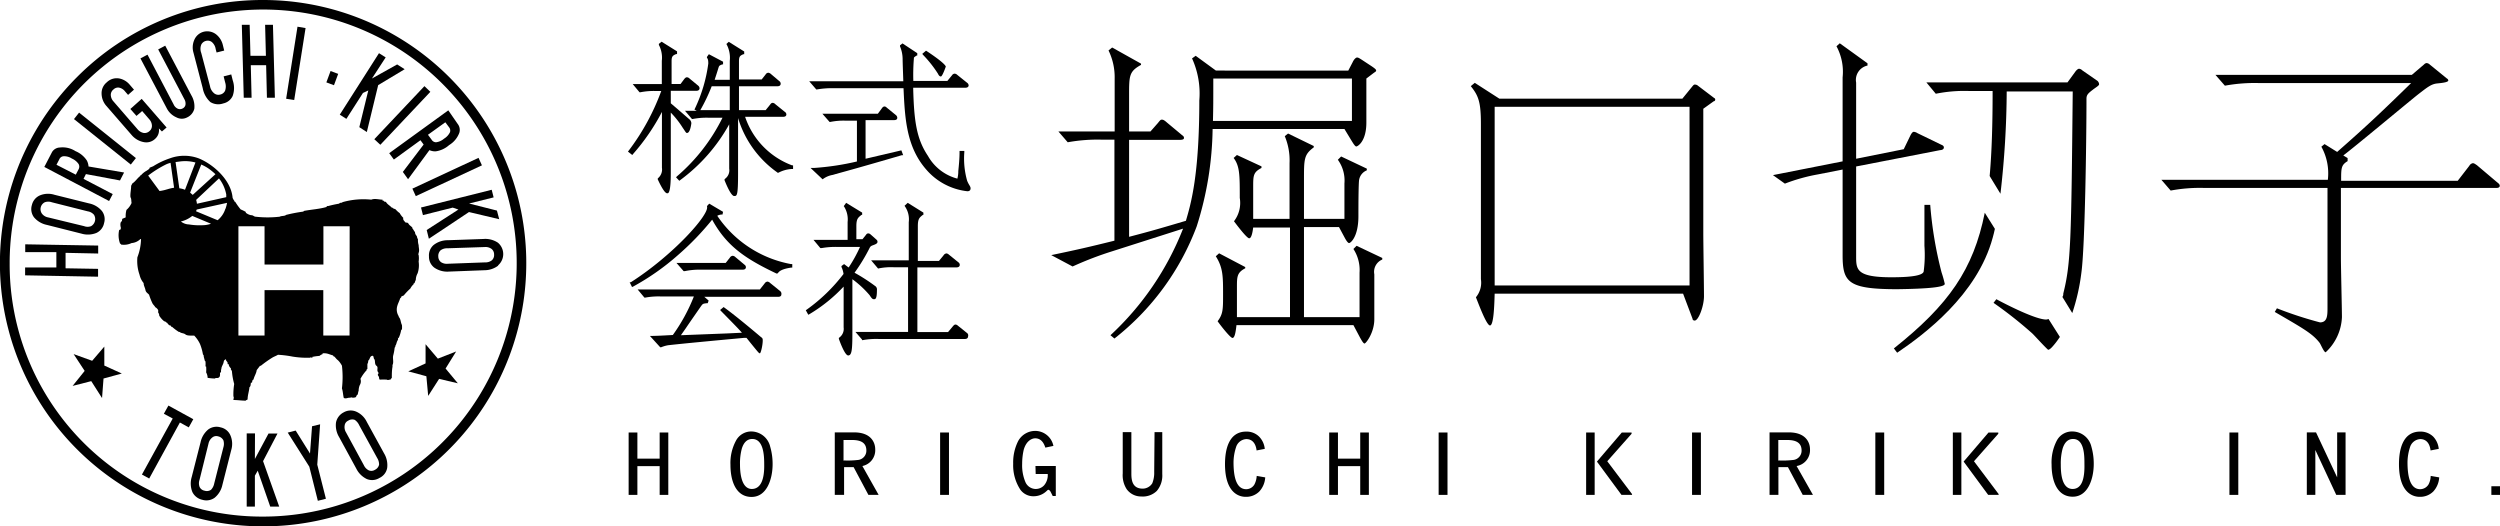 <svg id="レイヤー_1" data-name="レイヤー 1" xmlns="http://www.w3.org/2000/svg" viewBox="0 0 220 46.32"><title>hk_logo</title><path d="M409.2,393.25l1.63.59,1.07-1.25,0,1.67,1.54.7-1.61.44-.13,1.72-.95-1.49-1.64.42,1.06-1.32Z" transform="translate(-402.72 -362.09)"/><path d="M407.68,385.63l0-1.35-2.74,0v-.69l6.42.11v.7l-2.87-.06,0,1.36,2.86.05v.69l-6.42-.12v-.69Z" transform="translate(-402.72 -362.09)"/><path d="M406.22,379.29a1.87,1.87,0,0,1,1.29-.06l3.05.76a2,2,0,0,1,1.13.67,1.19,1.19,0,0,1,.19,1.06,1.21,1.21,0,0,1-.68.87,2,2,0,0,1-1.31.06l-3.05-.77a2,2,0,0,1-1.13-.67,1.21,1.21,0,0,1-.18-1.09A1.22,1.22,0,0,1,406.22,379.29Zm3.9,2.7a.86.86,0,0,0,.62,0,.72.72,0,0,0,.25-1,.9.9,0,0,0-.54-.3l-3.17-.8a.91.91,0,0,0-.62,0,.68.68,0,0,0-.25,1,.87.87,0,0,0,.54.33Z" transform="translate(-402.72 -362.09)"/><path d="M408,375.07a2.08,2.08,0,0,1,1.36.32,2.21,2.21,0,0,1,1,.82,1.3,1.3,0,0,1,.15.53l3.13.53-.36.7-3-.56-.21.42,2.57,1.34-.32.61-5.7-3,.68-1.31A.84.84,0,0,1,408,375.07Zm1.39,2.39.25-.48a.48.48,0,0,0,0-.45,1.38,1.38,0,0,0-.6-.49,1.23,1.23,0,0,0-.74-.2.44.44,0,0,0-.36.27l-.25.48Z" transform="translate(-402.72 -362.09)"/><path d="M414.68,376l-.45.57-5-4,.45-.57Z" transform="translate(-402.72 -362.09)"/><path d="M413.24,369a1.6,1.6,0,0,1,.9.55l.37.43-.52.46-.27-.31a.88.88,0,0,0-.53-.33.57.57,0,0,0-.48.16.6.6,0,0,0-.24.46.88.88,0,0,0,.23.59l2.12,2.45a.93.93,0,0,0,.54.33.62.62,0,0,0,.52-.17.59.59,0,0,0,.21-.47.88.88,0,0,0-.25-.58l-.61-.71-.5.43-.54-.61,1-.89,2.19,2.52-.41.35-.27-.27a1,1,0,0,1-.31.9,1.12,1.12,0,0,1-1,.31,1.85,1.85,0,0,1-1.07-.61l-2.25-2.59a1.67,1.67,0,0,1-.41-1.06,1.22,1.22,0,0,1,.45-1A1.25,1.25,0,0,1,413.24,369Z" transform="translate(-402.72 -362.09)"/><path d="M418,371.28a.73.73,0,0,0,.33.36.48.48,0,0,0,.45,0,.46.46,0,0,0,.26-.31.77.77,0,0,0-.1-.52l-2.3-4.37.62-.33,2.3,4.37a1.9,1.9,0,0,1,.26,1.18,1.14,1.14,0,0,1-.63.76,1,1,0,0,1-.94,0,1.72,1.72,0,0,1-.85-.79l-2.32-4.4.62-.33Z" transform="translate(-402.72 -362.09)"/><path d="M421.72,365.1a1.7,1.7,0,0,1,.61.95l.12.49-.67.17-.08-.3a1,1,0,0,0-.35-.63.59.59,0,0,0-.51-.09.62.62,0,0,0-.41.33,1,1,0,0,0,0,.73l.77,2.92a1.05,1.05,0,0,0,.39.65.59.59,0,0,0,.51.09.61.61,0,0,0,.43-.34,1.18,1.18,0,0,0,0-.74l-.13-.52.67-.17.13.52a2.08,2.08,0,0,1,0,1.36,1.17,1.17,0,0,1-.83.67,1.32,1.32,0,0,1-1.14-.12,2.18,2.18,0,0,1-.67-1.22l-.81-3.11a1.64,1.64,0,0,1,.06-1.12,1.23,1.23,0,0,1,.85-.74A1.28,1.28,0,0,1,421.72,365.1Z" transform="translate(-402.72 -362.09)"/><path d="M424.76,367l1.36,0-.07-2.73.69,0,.17,6.42h-.7l-.07-2.86-1.35,0,.07,2.86-.69,0-.17-6.42.69,0Z" transform="translate(-402.72 -362.09)"/><path d="M428.61,370.89l-.71-.11,1-6.34.71.12Z" transform="translate(-402.72 -362.09)"/><path d="M431.44,369.34l.37-1,.67.25-.37,1Z" transform="translate(-402.72 -362.09)"/><path d="M435.45,369l2.22-1.24.66.42L436,369.58l-1,4.13-.66-.43.79-3.23-.47.22-1.46,2.28-.58-.37,3.45-5.41.59.37Z" transform="translate(-402.72 -362.09)"/><path d="M436.19,374.83l-.53-.49,4.41-4.67.52.5Z" transform="translate(-402.72 -362.09)"/><path d="M443.14,373.78a2.14,2.14,0,0,1-.9,1.08,2.24,2.24,0,0,1-1.19.55,1.21,1.21,0,0,1-.54-.11l-1.88,2.56-.46-.64,1.83-2.41-.28-.38-2.34,1.7-.41-.56,5.2-3.77L443,373A.85.85,0,0,1,443.14,373.78Zm-2.76.17.32.43a.46.46,0,0,0,.39.23,1.33,1.33,0,0,0,.71-.32,1.35,1.35,0,0,0,.52-.57.46.46,0,0,0-.09-.44l-.32-.43Z" transform="translate(-402.72 -362.09)"/><path d="M439.31,379.35l-.3-.66,5.82-2.71.3.66Z" transform="translate(-402.72 -362.09)"/><path d="M444,380l2.45.62.2.76-2.66-.63-3.53,2.35-.19-.77,2.79-1.8-.5-.17-2.62.66-.17-.67,6.22-1.56.17.67Z" transform="translate(-402.72 -362.09)"/><path d="M446.58,385.45a2,2,0,0,1-1.22.42l-3.14.12a2,2,0,0,1-1.27-.34,1.19,1.19,0,0,1-.48-1,1.2,1.2,0,0,1,.41-1,2,2,0,0,1,1.24-.42l3.14-.11a2,2,0,0,1,1.28.33,1.31,1.31,0,0,1,0,2Zm-4.5-1.51a.92.92,0,0,0-.59.18.68.68,0,0,0-.2.55.63.63,0,0,0,.24.49.92.92,0,0,0,.6.14l3.27-.12A.92.92,0,0,0,446,385a.62.62,0,0,0,.2-.51.61.61,0,0,0-.23-.5.9.9,0,0,0-.61-.16Z" transform="translate(-402.72 -362.09)"/><path d="M440.4,396.93l-.16-1.73-1.59-.43,1.52-.7,0-1.69,1.08,1.27,1.61-.63-.93,1.5,1.08,1.3-1.65-.39Z" transform="translate(-402.72 -362.09)"/><path d="M409.5,368.87a23.16,23.16,0,1,0,16.37-6.78A23,23,0,0,0,409.5,368.87Zm-5.93,16.38a22.31,22.31,0,1,1,22.3,22.3A22.2,22.2,0,0,1,403.57,385.25Z" transform="translate(-402.72 -362.09)"/><path d="M419.33,399.7l-.78-.43-2.7,4.93-.64-.35,2.71-4.93-.78-.42.4-.72,2.19,1.2Z" transform="translate(-402.72 -362.09)"/><path d="M423,400.41a1.89,1.89,0,0,1,.07,1.28l-.78,3.07a2,2,0,0,1-.68,1.13,1.24,1.24,0,0,1-1.09.18,1.27,1.27,0,0,1-.87-.68,2,2,0,0,1-.06-1.32l.78-3.06a2,2,0,0,1,.68-1.13,1.23,1.23,0,0,1,1.09-.18A1.2,1.2,0,0,1,423,400.41Zm-2.72,3.9a.93.93,0,0,0,0,.62.59.59,0,0,0,.44.34.65.65,0,0,0,.57-.08,1.08,1.08,0,0,0,.28-.55l.81-3.19a1.07,1.07,0,0,0,0-.61.68.68,0,0,0-.46-.35.55.55,0,0,0-.52.1.92.92,0,0,0-.33.53Z" transform="translate(-402.72 -362.09)"/><path d="M425.15,402.48l1.2-2.24h.79l-1.27,2.43,1.42,4h-.79l-1.1-3.16-.25.44v2.72h-.72v-6.44h.73Z" transform="translate(-402.72 -362.09)"/><path d="M430,402l.18-2.4.71-.17-.25,3.55.76,3-.71.18-.75-3-1.9-3,.7-.18Z" transform="translate(-402.72 -362.09)"/><path d="M434.08,398.32a1.86,1.86,0,0,1,.92.9l1.52,2.77a2,2,0,0,1,.27,1.29,1.2,1.2,0,0,1-.68.87,1.23,1.23,0,0,1-1.1.1,2,2,0,0,1-.94-.93l-1.51-2.77a2,2,0,0,1-.27-1.29,1.28,1.28,0,0,1,.67-.88A1.23,1.23,0,0,1,434.08,398.32Zm.66,4.71a.94.94,0,0,0,.43.45.58.58,0,0,0,.55-.05.66.66,0,0,0,.36-.45,1.07,1.07,0,0,0-.17-.59l-1.58-2.88a1.14,1.14,0,0,0-.39-.47.64.64,0,0,0-.58.07.53.53,0,0,0-.31.42.88.88,0,0,0,.12.61Z" transform="translate(-402.72 -362.09)"/><path d="M439.56,385.11a1.9,1.9,0,0,0,0-.58c-.06-.06,0-.13,0-.19.09-.23,0-.45,0-.68a1.49,1.49,0,0,1-.06-.51.77.77,0,0,1-.1-.29.48.48,0,0,1-.16-.35c-.1-.1-.13-.22-.23-.32v-.06c-.09-.13-.25-.2-.32-.32s-.12-.13-.22-.13-.13-.1-.19-.16-.1-.16-.07-.26a1.78,1.78,0,0,1-.32-.42,1.75,1.75,0,0,1-.35-.32c-.09-.06-.22-.06-.29-.16h-.06c-.16-.19-.39-.28-.51-.51-.07,0-.16,0-.2-.1h-.09a.11.11,0,0,1,0-.09c-.32,0-.68-.13-1,0a6.75,6.75,0,0,0-2.53.22c-.06.1-.22,0-.29.13-.35.06-.67.13-1,.22a.13.13,0,0,0-.1,0s0,.07,0,.07c-.64.19-1.31.22-2,.35l-.06.06a13.83,13.83,0,0,0-1.51.29c-.15.13-.38.06-.57.16a9.39,9.39,0,0,1-2.12,0c-.12,0-.22-.13-.35-.13s-.35-.09-.51-.22v-.07a3.11,3.11,0,0,0-.45-.22,5.42,5.42,0,0,1-.48-.67s-.06,0-.06,0v-.06a1.22,1.22,0,0,1-.17-.29c-.14-1.63-1.79-3-3-3.48a3.66,3.66,0,0,0-2.51,0,6.75,6.75,0,0,0-1.48.7l-.27.11s-.06,0-.06.1l-.07.06-.17.12a1.76,1.76,0,0,0-.5.4h-.06v.06c-.26.19-.42.48-.71.67a1.86,1.86,0,0,1-.1.2c0,.35-.09.67-.06,1,.1.16.06.35.1.51a1.7,1.7,0,0,1-.45.61,2,2,0,0,0-.07.61c0,.13-.16.06-.22.16h-.06c-.07.1,0,.19-.1.26s-.1.32-.06.48,0,.09,0,.16-.07.09-.13.09a2.09,2.09,0,0,0,.06,1.16c0,.06.1.06.1.13a1.56,1.56,0,0,0,.93-.13,1.24,1.24,0,0,0,.77-.35s.06,0,.06,0a4.65,4.65,0,0,1-.32,1.6,3.66,3.66,0,0,0,.19,1.54,1.72,1.72,0,0,0,.36.73c0,.23.12.39.16.61s.22.29.32.42a5.66,5.66,0,0,0,.29.74c.06.13.19.22.25.35a.65.65,0,0,1,.26.26v.22a.37.37,0,0,1,.09.26,1.84,1.84,0,0,0,.45.51.16.16,0,0,1,.16.1h.07a.88.88,0,0,0,.22.25h.07s.09.07.09.13h.07a4.47,4.47,0,0,0,.6.45h.07c.13.13.35.09.51.22s.51.1.77.1a2.8,2.8,0,0,1,.51.74,4.53,4.53,0,0,1,.26.92l.06.07c0,.16.07.32.1.48l.06.06a2.28,2.28,0,0,1,0,.45s.06,0,.06,0a3,3,0,0,1,0,.52,1,1,0,0,1,.13.48,4.48,4.48,0,0,0,.64.06c.09-.09.22,0,.35-.09s.1-.26.1-.42,0,0,.06,0,0-.26.06-.32c0-.23.16-.39.2-.61s.09-.16.16-.26l.06.06v.07c.06.06.16.16.13.26s.09,0,.09.06a.57.57,0,0,0,.2.35v.13c.06,0,.06.1.09.13a5.83,5.83,0,0,0,.2,1.12,5.71,5.71,0,0,0-.07,1.09c.07.1,0,.22,0,.32.36,0,.74.06,1.09.06,0-.06.13-.06.16-.12,0-.36.13-.71.16-1.06.13-.1.1-.26.13-.39s0,0,.07,0,0-.25.16-.29c.06-.29.25-.54.28-.83l.29-.38h.07a10.38,10.38,0,0,1,1-.71c.16-.1.35-.16.51-.26a9.33,9.33,0,0,1,1.28.16,8,8,0,0,0,1.54.1c.07-.06.13,0,.19,0s0-.07,0-.07a4.48,4.48,0,0,1,.64-.09,1,1,0,0,1,.28-.16s0-.07,0-.07.13,0,.19,0c.26,0,.48.13.74.19,0,0,0,0,0,.07h.06c.13.09.19.22.32.32s.29.32.39.51a8.53,8.53,0,0,1,0,2c.09.26.09.54.16.83.19.13.38-.06.61,0,0,0,0-.06,0-.06a.58.58,0,0,0,.45,0c.06-.07.06-.17.13-.2s.06-.25.12-.35a1.32,1.32,0,0,1,.1-.51.65.65,0,0,0,.06-.55,3.58,3.58,0,0,1,.55-.77v-.09s0,0,.06,0v-.45a.46.46,0,0,0,.07-.29c.16-.1.12-.35.32-.42s.12.19.22.29,0,.45.19.58,0,.38.13.54-.06.19,0,.29,0,.1.06.1,0,.19.1.29a4.58,4.58,0,0,1,.64,0c.06.07.16,0,.26,0s.06-.13.16-.13c0-.32,0-.68.06-1,0-.06,0-.12,0-.16.13-.25,0-.54.06-.83a4.3,4.3,0,0,0,.13-.7.17.17,0,0,0,.06-.16c.1-.13.1-.29.17-.42s.09-.16.06-.26,0,0,.06,0a2.91,2.91,0,0,0,.23-.74s0,0,.06,0a1.93,1.93,0,0,0,0-.41c-.12-.23-.09-.52-.28-.71v-.06a1.09,1.09,0,0,1-.13-.9c.06-.23.19-.45.25-.67l.1-.1v-.06a2.14,2.14,0,0,1,.22-.1,5.58,5.58,0,0,1,.58-.61,1.37,1.37,0,0,1,.29-.38v-.07c.13,0,.1-.19.19-.29a1.25,1.25,0,0,1,.16-.6A2.21,2.21,0,0,0,439.56,385.11Zm-19.13-8.54a3.81,3.81,0,0,1,.71.4,5.85,5.85,0,0,1,.54.45l-2,1.82-.23-.2Zm-3,2.18a3.92,3.92,0,0,1-.67.15l-1-1.36a9.38,9.38,0,0,1,1.61-1,2.17,2.17,0,0,1,.36-.12l.31,2.19A3.78,3.78,0,0,0,417.44,378.75Zm1.07-.09-.33-2.31.47-.06a3.46,3.46,0,0,1,1.28.1h0l-.92,2.4A2,2,0,0,0,418.51,378.66Zm2.23,3.24a5.81,5.81,0,0,1-1.38-.06,1.18,1.18,0,0,1-.63-.2l-.08-.06a2.47,2.47,0,0,0,1-.49l1.65.69A2.4,2.4,0,0,1,420.74,381.9Zm1.82-1.43a2.08,2.08,0,0,1-.68,1l0,0-1.9-.79.06-.15,2.67-.59A3,3,0,0,1,422.56,380.47Zm-2.5-.45a1.59,1.59,0,0,0-.06-.3l0-.05,2-1.88.12.16a3.29,3.29,0,0,1,.52,1.25l0,.24Zm13.43,11.6h-2.31v-4H426v4h-2.3V382H426v3.37h5.18V382h2.31Z" transform="translate(-402.72 -362.09)"/><path d="M553.56,370.71l-1.49-1.13a.59.59,0,0,0-.19-.05c-.1,0-.13.05-.19.11l-.92,1.13H534.66l-2.16-1.39-.35.29c.67.84.89,1.38.89,3.32v13.67a2,2,0,0,1-.44,1.59c.16.38.92,2.48,1.24,2.48s.38-1.7.41-2.8h16.58l.83,2.2c0,.08.06.17.19.17.35,0,.82-1.3.82-2.14s-.06-4.7-.06-5.59V371.66l.92-.66c.07,0,.13-.06.13-.15A.15.15,0,0,0,553.56,370.71Zm-2.16,16.5H534.25V371.49H551.4Z" transform="translate(-402.72 -362.09)"/><path d="M521.82,384a3.38,3.38,0,0,1,.54,2.08V390h-4.89v-7.93h3.08l.51.95c.06.11.25.46.38.46s.82-.55.82-2.36c0-.49,0-3,.07-3.24a1.1,1.1,0,0,1,.67-.8v-.15l-2.26-1.07-.29.29a3.1,3.1,0,0,1,.58,2.08v3.12h-3.56v-3.47c0-1.79,0-2.19.86-2.82v-.12l-2.26-1.1-.29.23a5.52,5.52,0,0,1,.42,2.37v4.91H513v-2.8c0-1,0-1.3.73-1.68l0-.14-2.16-1-.29.26c.54.72.54,1.5.54,3.52a2.64,2.64,0,0,1-.51,2.05c.07.09,1.11,1.5,1.34,1.5s.32-.72.35-.95h3.24V390h-4.67v-2.62c0-.93,0-1.3.73-1.68v-.11L510,384.38l-.29.26c.64,1,.64,1.79.64,3.35,0,1.33,0,1.73-.48,2.37.26.37,1.12,1.47,1.31,1.47s.28-.49.35-1.13h10.29l.6,1.13c.07.11.26.49.38.49s.86-.95.86-2.14v-3.95a1.17,1.17,0,0,1,.7-1.3v-.14l-2.26-1.07Z" transform="translate(-402.72 -362.09)"/><path d="M521.63,374.43c.09.14.32.55.44.55s.89-.43.89-2.11V369l.54-.41c.26-.2.32-.2.32-.29s-.09-.17-.38-.37l-.79-.52c-.35-.23-.42-.26-.51-.26s-.26.14-.38.4l-.39.75H509.72L507.94,367l-.32.23a7.46,7.46,0,0,1,.64,3.7c0,6.6-.74,9.09-1.18,10.59-2.13.63-3,.89-5,1.41V374.4h4.32c.26,0,.51,0,.51-.17s-.13-.2-.29-.35l-1.2-1c-.26-.23-.35-.26-.45-.26s-.12,0-.35.29l-.66.75h-1.88v-3.17c0-1.74,0-2.11,1.05-2.69v-.11l-2.54-1.42-.32.26a5.37,5.37,0,0,1,.54,2.48v4.65h-4.95l.82.95a14.67,14.67,0,0,1,3-.23h1.11v8.89c-2.22.55-3.21.78-5.56,1.27l1.88,1a30,30,0,0,1,3.46-1.33l6.26-2a25.37,25.37,0,0,1-6.39,9.38l.35.29a22.65,22.65,0,0,0,7.24-9.87,29.39,29.39,0,0,0,1.4-8.57h11.6ZM509.49,369h12.2v3.73H509.46C509.49,371.43,509.49,371.2,509.49,369Z" transform="translate(-402.72 -362.09)"/><path d="M587.3,369.21l-1.34-.93a.47.47,0,0,0-.28-.14c-.1,0-.22.12-.29.2l-.73,1H572.24l.83,1a12.68,12.68,0,0,1,3-.24h2c0,2.9-.07,5.35-.26,7.48l.95,1.56a80.87,80.87,0,0,0,.55-9h5.81c-.13,13.16-.16,15.1-.83,17.78,0,.09,0,.19-.08.3l.87,1.42a18.05,18.05,0,0,0,.8-3.54c.32-2.25.45-11.69.45-15.32,0-.32.12-.46.54-.78.25-.2.57-.37.57-.49S587.36,369.26,587.3,369.21Z" transform="translate(-402.72 -362.09)"/><path d="M582.79,390.21c-.92,0-3.43-1.27-4.39-1.79l-.25.32a36.24,36.24,0,0,1,3.43,2.71c.29.29.92,1,1.37,1.42.16,0,.38-.26.57-.49s.32-.42.47-.64l-1-1.58A.69.69,0,0,1,582.79,390.21Z" transform="translate(-402.72 -362.09)"/><path d="M622.56,378.21l-1.88-1.59c-.09-.05-.22-.17-.35-.17a.45.45,0,0,0-.31.23L619,378H608.74c0-1.13,0-1.38.57-1.73V376l-.38-.23c1-.75,5.49-4.5,6.54-5.34.89-.69,1.21-.95,1.75-1s.95-.12.95-.26a.21.21,0,0,0-.12-.17l-1.5-1.22a.47.47,0,0,0-.28-.14.33.33,0,0,0-.22.11l-1.09.93H597.68l.83.95a14.43,14.43,0,0,1,3-.23H614.9c-2.51,2.45-3.81,3.69-6.51,6.06l-1.11-.69L607,375a4.84,4.84,0,0,1,.57,2.91H592.92l.82.95a13.85,13.85,0,0,1,3-.23h10.8v10.5c0,.7,0,1.33-.66,1.33a33.34,33.34,0,0,1-3.79-1.24l-.19.32c2.48,1.44,3.31,1.9,3.94,2.71.1.12.38.84.54.84a4.46,4.46,0,0,0,1.43-3.09c0-.75-.09-4.38-.09-5.22v-6.15h13.63c.12,0,.35,0,.35-.2A.31.31,0,0,0,622.56,378.21Z" transform="translate(-402.72 -362.09)"/><path d="M573.86,387.07a9.92,9.92,0,0,0-.28-1,34.25,34.25,0,0,1-1-5.95h-.51c0,.52,0,3.06,0,3.61A10.93,10.93,0,0,1,572,386c-.1.29-.83.49-2.83.49-3.11,0-3.11-.69-3.11-1.87v-7.88l7.4-1.44c.13,0,.32-.06.32-.23s-.16-.21-.26-.26l-2.06-1a.7.7,0,0,0-.32-.12c-.13,0-.22.17-.29.29l-.6,1.24-4.19.84v-6.7a1.29,1.29,0,0,1,1-1.5v-.2l-2.44-1.76-.29.26a4.72,4.72,0,0,1,.54,2.74v7.39l-6.13,1.21,1.05.75a15.68,15.68,0,0,1,2.89-.81l2.19-.43v7.53c0,2.4.48,3,4.83,3C572.43,387.5,573.86,387.36,573.86,387.07Z" transform="translate(-402.72 -362.09)"/><path d="M577.38,380.81c-1,5-3.18,8.11-8,11.94l.29.38c2.35-1.59,7.05-5.08,8.41-10.13.07-.24.13-.5.19-.77Z" transform="translate(-402.72 -362.09)"/><path d="M468.29,372.37h3.34c.26,0,.29-.14.29-.21a.28.28,0,0,0-.14-.23l-.83-.67a.37.37,0,0,0-.23-.12c-.12,0-.18.09-.24.17l-.38.47h-2.35v-2.1h3.39c.26,0,.28-.17.28-.22a.28.28,0,0,0-.13-.24l-.72-.61a.44.44,0,0,0-.24-.12.3.3,0,0,0-.24.16l-.34.43h-2v-1.59c0-.42.08-.5.39-.63l.07,0v-.24l-1.36-.85-.21.19.05.09a2.51,2.51,0,0,1,.25,1.4v1.66h-1.33c.11-.34.21-.64.34-1.07.06-.17.07-.18.32-.28l.08,0v-.24l-1.25-.66-.17.24,0,.07c.07.09.12.17.12.51a13.25,13.25,0,0,1-1.17,3.95l-.05.1.2.11H463l.61.72.08,0a6.23,6.23,0,0,1,1.38-.11h1.23a16.21,16.21,0,0,1-4,5.15l-.09.09.29.31.09-.07a15.26,15.26,0,0,0,4.3-4.9v3.9a.92.92,0,0,1-.35.88l-.06.06,0,.08c.25.63.61,1.39.85,1.39s.34,0,.34-2v-4.86a9.07,9.07,0,0,0,3.42,4.76l.06.05.07,0a2.86,2.86,0,0,1,1.18-.33h.11v-.32l-.09,0A6.9,6.9,0,0,1,468.29,372.37Zm-1.35-2.69v2.1h-2.59a15.68,15.68,0,0,0,1-2.1Z" transform="translate(-402.72 -362.09)"/><path d="M458.45,375.62a18.65,18.65,0,0,0,2.52-3.68v4.91a1,1,0,0,1-.31.89l-.06.06,0,.07c.57,1.23.77,1.23.85,1.23s.3,0,.3-1.8V372a7.84,7.84,0,0,1,1.06,1.35l.05.07c.24.36.24.37.32.37.29,0,.38-.85.38-.86a.5.5,0,0,0-.14-.31l-1.05-.91-.62-.53v-1.1H464c.26,0,.28-.17.28-.22a.32.32,0,0,0-.13-.24l-.74-.61a.37.37,0,0,0-.24-.12c-.11,0-.19.1-.24.16l-.32.43h-.79v-2c0-.41.08-.5.4-.63l.08,0v-.24l-1.36-.85-.24.19,0,.09a2.41,2.41,0,0,1,.26,1.4v2.05h-2.56l.6.72h.07a6.06,6.06,0,0,1,1.41-.11h.43a20.06,20.06,0,0,1-2.86,5.24l-.07.09.38.3Z" transform="translate(-402.72 -362.09)"/><path d="M485.25,368.56c.07.14.14.26.27.26s.43-.86.43-.87,0-.25-1.66-1.35l-.08-.05-.33.28.08.1A10.37,10.37,0,0,1,485.25,368.56Z" transform="translate(-402.72 -362.09)"/><path d="M487.83,378v0a7.15,7.15,0,0,1-.25-2.51v-.12h-.42v.12c0,.57-.06,1.17-.11,1.66v.09a2.63,2.63,0,0,1-.08.57h0a4.19,4.19,0,0,1-2.59-2c-1-1.49-1.23-3.05-1.3-6h4.59c.26,0,.29-.15.29-.21a.31.31,0,0,0-.14-.23l-.86-.69a.38.38,0,0,0-.23-.11.3.3,0,0,0-.23.14l-.41.5h-3v-.1a17.86,17.86,0,0,1,.05-1.85c0-.12,0-.12.24-.28l.06,0v-.21l-1.3-.86-.22.17,0,.09a2.92,2.92,0,0,1,.23,1.07c0,.36.05,1.58.06,2h-8.28l.62.72h.07a7.74,7.74,0,0,1,1.4-.11h6.21c.12,2.66.25,5.16,2,7.16a5.57,5.57,0,0,0,3.62,1.91c.26,0,.28-.18.28-.25s0-.12-.15-.36A2.57,2.57,0,0,1,487.83,378Z" transform="translate(-402.72 -362.09)"/><path d="M474.35,376.87h-.3l1.06,1,.08-.06a2,2,0,0,1,.82-.33l.27-.08c.87-.24,2.06-.56,5.79-1.65l.13,0-.16-.43-.42.1-2.73.64v-3.4h2.51c.25,0,.28-.13.28-.2a.31.31,0,0,0-.12-.24l-.82-.67h0l0,0a.26.26,0,0,0-.18-.09c-.13,0-.21.12-.25.18l-.34.46h-4.88l.58.66.05.06.07,0a5.89,5.89,0,0,1,1.39-.11h.95v3.59A23,23,0,0,1,474.35,376.87Z" transform="translate(-402.72 -362.09)"/><path d="M464.34,385.82h3.74c.26,0,.28-.16.28-.22a.27.27,0,0,0-.13-.22l-.8-.67a.38.38,0,0,0-.23-.11.32.32,0,0,0-.25.16l-.37.47h-4.33l.63.72.1,0A6.38,6.38,0,0,1,464.34,385.82Z" transform="translate(-402.72 -362.09)"/><path d="M471.38,387.71l-.89-.72a.41.41,0,0,0-.23-.12.34.34,0,0,0-.25.16l-.42.53H458.83l.6.72.07,0a6.38,6.38,0,0,1,1.41-.1h2.87a15.51,15.51,0,0,1-1.85,3.39c-1.07.06-1.32.07-1.76.08h-.26l.91,1,.08,0a2.87,2.87,0,0,1,.62-.18c1.51-.17,4.76-.47,6.7-.65l.19,0,.36.45c.74.91.74.91.82.91s.25-.7.25-1.12c0-.16,0-.2-.18-.33-1.49-1.26-2.57-2.12-3.18-2.56l-.08-.06-.31.26.09.1c1.27,1.29,1.55,1.58,1.83,1.9l-1.27.06-4.1.16.42-.6c.46-.68,1-1.45,1.38-2,.14-.17.14-.18.51-.22H465l.08-.23-.38-.33h6.5c.26,0,.28-.15.28-.21A.3.3,0,0,0,471.38,387.71Z" transform="translate(-402.72 -362.09)"/><path d="M465.84,381.08a.85.85,0,0,1,.37-.11l.09,0,.05-.24-1.22-.72-.19.21,0,.06c.19.72-3,4.28-6.71,6.65l-.1,0,.21.42.11-.05a21.54,21.54,0,0,0,3.94-2.77,24.57,24.57,0,0,0,3-3.11c1.28,2.34,2.93,3.44,5.66,4.74l.08,0,.07-.07c.1-.12.28-.32,1.13-.45h.11v-.31l-.11,0A10,10,0,0,1,465.84,381.08Z" transform="translate(-402.72 -362.09)"/><path d="M479.24,388.06c.18.27.25.36.38.36s.27,0,.27-.81a.36.36,0,0,0-.17-.36,16,16,0,0,0-1.8-1.16,15.78,15.78,0,0,0,1.32-2.17c.08-.16.14-.19.33-.26s.37-.14.37-.29a.24.24,0,0,0-.09-.19l-.53-.47a.29.29,0,0,0-.19-.08.21.21,0,0,0-.19.11l-.32.4h-.54V382c0-.65.14-.75.45-1l.06,0,0-.2-1.41-.86-.21.29.05.07a2.12,2.12,0,0,1,.29,1.33v1.57h-3l.6.72.13,0a6.79,6.79,0,0,1,1.36-.1h2a12.26,12.26,0,0,1-1,1.81l-.4-.3-.23.17,0,.09a1.92,1.92,0,0,1,.18.61,15.06,15.06,0,0,1-3.23,3.13l-.09.06.22.4.11-.06a13.7,13.7,0,0,0,3-2.42v3.59a.94.94,0,0,1-.36.88l-.06.05,0,.08s.5,1.46.82,1.46.37-.5.37-2v-4.71A8.91,8.91,0,0,1,479.24,388.06Z" transform="translate(-402.72 -362.09)"/><path d="M487.85,391.42l-.86-.69,0,0a.3.3,0,0,0-.19-.08c-.1,0-.17.09-.24.17l-.41.49h-2.7v-5.69h3.44c.27,0,.29-.17.29-.22a.28.28,0,0,0-.14-.24l-.85-.69h0l0,0a.37.37,0,0,0-.18-.08.34.34,0,0,0-.25.16l-.41.5h-1.86v-3.05c0-.66.14-.76.44-1l.05,0v-.2l-1.38-.86-.28.26.06.09a2,2,0,0,1,.31,1.35V385h-3.31l.61.72H480a5.42,5.42,0,0,1,1.41-.11h1.22v5.69H478l.58.67,0,.05.07,0a6.68,6.68,0,0,1,1.39-.1h7.59c.26,0,.28-.17.28-.23A.27.27,0,0,0,487.85,391.42Z" transform="translate(-402.72 -362.09)"/><polygon points="119.7 40.36 117.74 40.36 117.74 38.06 116.97 38.06 116.97 43.55 117.74 43.55 117.74 41.02 119.7 41.02 119.7 43.55 120.46 43.55 120.46 38.06 119.7 38.06 119.7 40.36"/><rect x="139.58" y="38.06" width="0.75" height="5.49"/><path d="M513.11,404.72a.84.84,0,0,1-.72.42c-.91,0-1.12-1.17-1.12-2.38a4.38,4.38,0,0,1,.22-1.31,1,1,0,0,1,.9-.72c.6,0,.85.48.91,1l.72-.14a1.79,1.79,0,0,0-.49-1.07,1.56,1.56,0,0,0-1.14-.45c-1.55,0-1.87,1.6-1.87,2.86,0,2.65,1.35,2.88,1.8,2.88a1.63,1.63,0,0,0,1.22-.47,2,2,0,0,0,.52-1.24l-.75-.13A1.83,1.83,0,0,1,513.11,404.72Z" transform="translate(-402.72 -362.09)"/><path d="M468.89,400.06a1.52,1.52,0,0,0-1.41.82A4.14,4.14,0,0,0,467,403c0,1.47.51,2.82,1.86,2.82s1.85-1.59,1.85-2.89a5.43,5.43,0,0,0-.21-1.52A1.73,1.73,0,0,0,468.89,400.06Zm0,5.06c-.95,0-1.05-1.47-1.05-2.16a5,5,0,0,1,.16-1.39c.16-.52.45-.85.92-.85,1,0,1.05,1.48,1.05,2.21C470,404.32,469.65,405.12,468.87,405.12Z" transform="translate(-402.72 -362.09)"/><polygon points="143.58 38.17 143.58 38.06 142.72 38.06 140.53 40.62 142.69 43.55 143.62 43.55 143.62 43.48 141.44 40.59 143.58 38.17"/><path d="M479.74,401.63c0-.56-.33-1.49-1.86-1.49h-1.7v5.5H477V403.2h.84l1.3,2.44h.9l-1.43-2.54A1.42,1.42,0,0,0,479.74,401.63Zm-2.79,1v-1.82h.75c.83,0,1.26.28,1.26.93a.82.82,0,0,1-.77.83A7.66,7.66,0,0,1,477,402.61Z" transform="translate(-402.72 -362.09)"/><path d="M493.86,403.8h1.06a1.38,1.38,0,0,1-.32,1,1,1,0,0,1-.75.32,1,1,0,0,1-.89-.6,3.76,3.76,0,0,1-.29-1.61,5.49,5.49,0,0,1,.14-1.25c.26-.89.83-1,1-1,.62,0,.82.58.9.82l.71-.15a1.64,1.64,0,0,0-1.65-1.32,1.72,1.72,0,0,0-1.45.89,4.17,4.17,0,0,0-.44,2,3.92,3.92,0,0,0,.63,2.28,1.41,1.41,0,0,0,1.2.58,1.64,1.64,0,0,0,1.1-.45l.12-.11a.18.18,0,0,1,.09,0s.1.05.17.2l.17.34h.27v-2.64h-1.79Z" transform="translate(-402.72 -362.09)"/><path d="M504.29,403.62a2.46,2.46,0,0,1-.17,1,1,1,0,0,1-.84.47c-.9,0-1-.72-1-1.31v-3.66h-.76v3.63a2.26,2.26,0,0,0,.35,1.39,1.56,1.56,0,0,0,1.27.64,1.77,1.77,0,0,0,1.38-.49,2.09,2.09,0,0,0,.48-1.48v-3.69h-.68Z" transform="translate(-402.72 -362.09)"/><path d="M562,401.63c0-.56-.33-1.49-1.86-1.49h-1.7v5.5h.78V403.2h.84l1.3,2.44h.9l-1.44-2.54A1.41,1.41,0,0,0,562,401.63Zm-2.79,1v-1.82H560c.83,0,1.26.28,1.26.93a.82.82,0,0,1-.77.83A7.66,7.66,0,0,1,559.25,402.61Z" transform="translate(-402.72 -362.09)"/><path d="M616.43,404.72a.87.87,0,0,1-.73.42c-.91,0-1.12-1.17-1.12-2.38a4.38,4.38,0,0,1,.22-1.31,1,1,0,0,1,.9-.72c.6,0,.85.48.91,1l.72-.14a1.82,1.82,0,0,0-.48-1.07,1.6,1.6,0,0,0-1.15-.45c-1.55,0-1.87,1.6-1.87,2.86,0,2.65,1.35,2.88,1.8,2.88a1.63,1.63,0,0,0,1.22-.47,2,2,0,0,0,.52-1.24l-.75-.13A1.65,1.65,0,0,1,616.43,404.72Z" transform="translate(-402.72 -362.09)"/><polygon points="205.67 42.01 203.81 38.05 203 38.05 203 43.55 203.75 43.55 203.75 39.6 205.59 43.55 206.41 43.55 206.41 38.05 205.67 38.05 205.67 42.01"/><polygon points="175.85 38.17 175.85 38.06 174.99 38.06 172.8 40.62 174.96 43.55 175.88 43.55 175.88 43.48 173.71 40.59 175.85 38.17"/><rect x="219.24" y="42.79" width="0.76" height="0.76"/><path d="M585.12,400.06a1.51,1.51,0,0,0-1.41.82,4.14,4.14,0,0,0-.45,2.1c0,1.47.51,2.82,1.86,2.82s1.85-1.59,1.85-2.89a5.43,5.43,0,0,0-.21-1.52A1.73,1.73,0,0,0,585.12,400.06Zm0,5.06c-1,0-1.05-1.47-1.05-2.16a5,5,0,0,1,.16-1.39c.16-.52.45-.85.92-.85,1,0,1,1.48,1,2.21C586.18,404.32,585.88,405.12,585.1,405.12Z" transform="translate(-402.72 -362.09)"/><rect x="171.85" y="38.06" width="0.75" height="5.49"/><rect x="82.73" y="38.06" width="0.78" height="5.49"/><rect x="126.6" y="38.06" width="0.78" height="5.49"/><rect x="148.9" y="38.06" width="0.78" height="5.49"/><rect x="165.03" y="38.06" width="0.78" height="5.49"/><rect x="196.19" y="38.06" width="0.78" height="5.49"/><polygon points="58.05 40.36 56.09 40.36 56.09 38.06 55.32 38.06 55.32 43.55 56.09 43.55 56.09 41.02 58.05 41.02 58.05 43.55 58.81 43.55 58.81 38.06 58.05 38.06 58.05 40.36"/></svg>